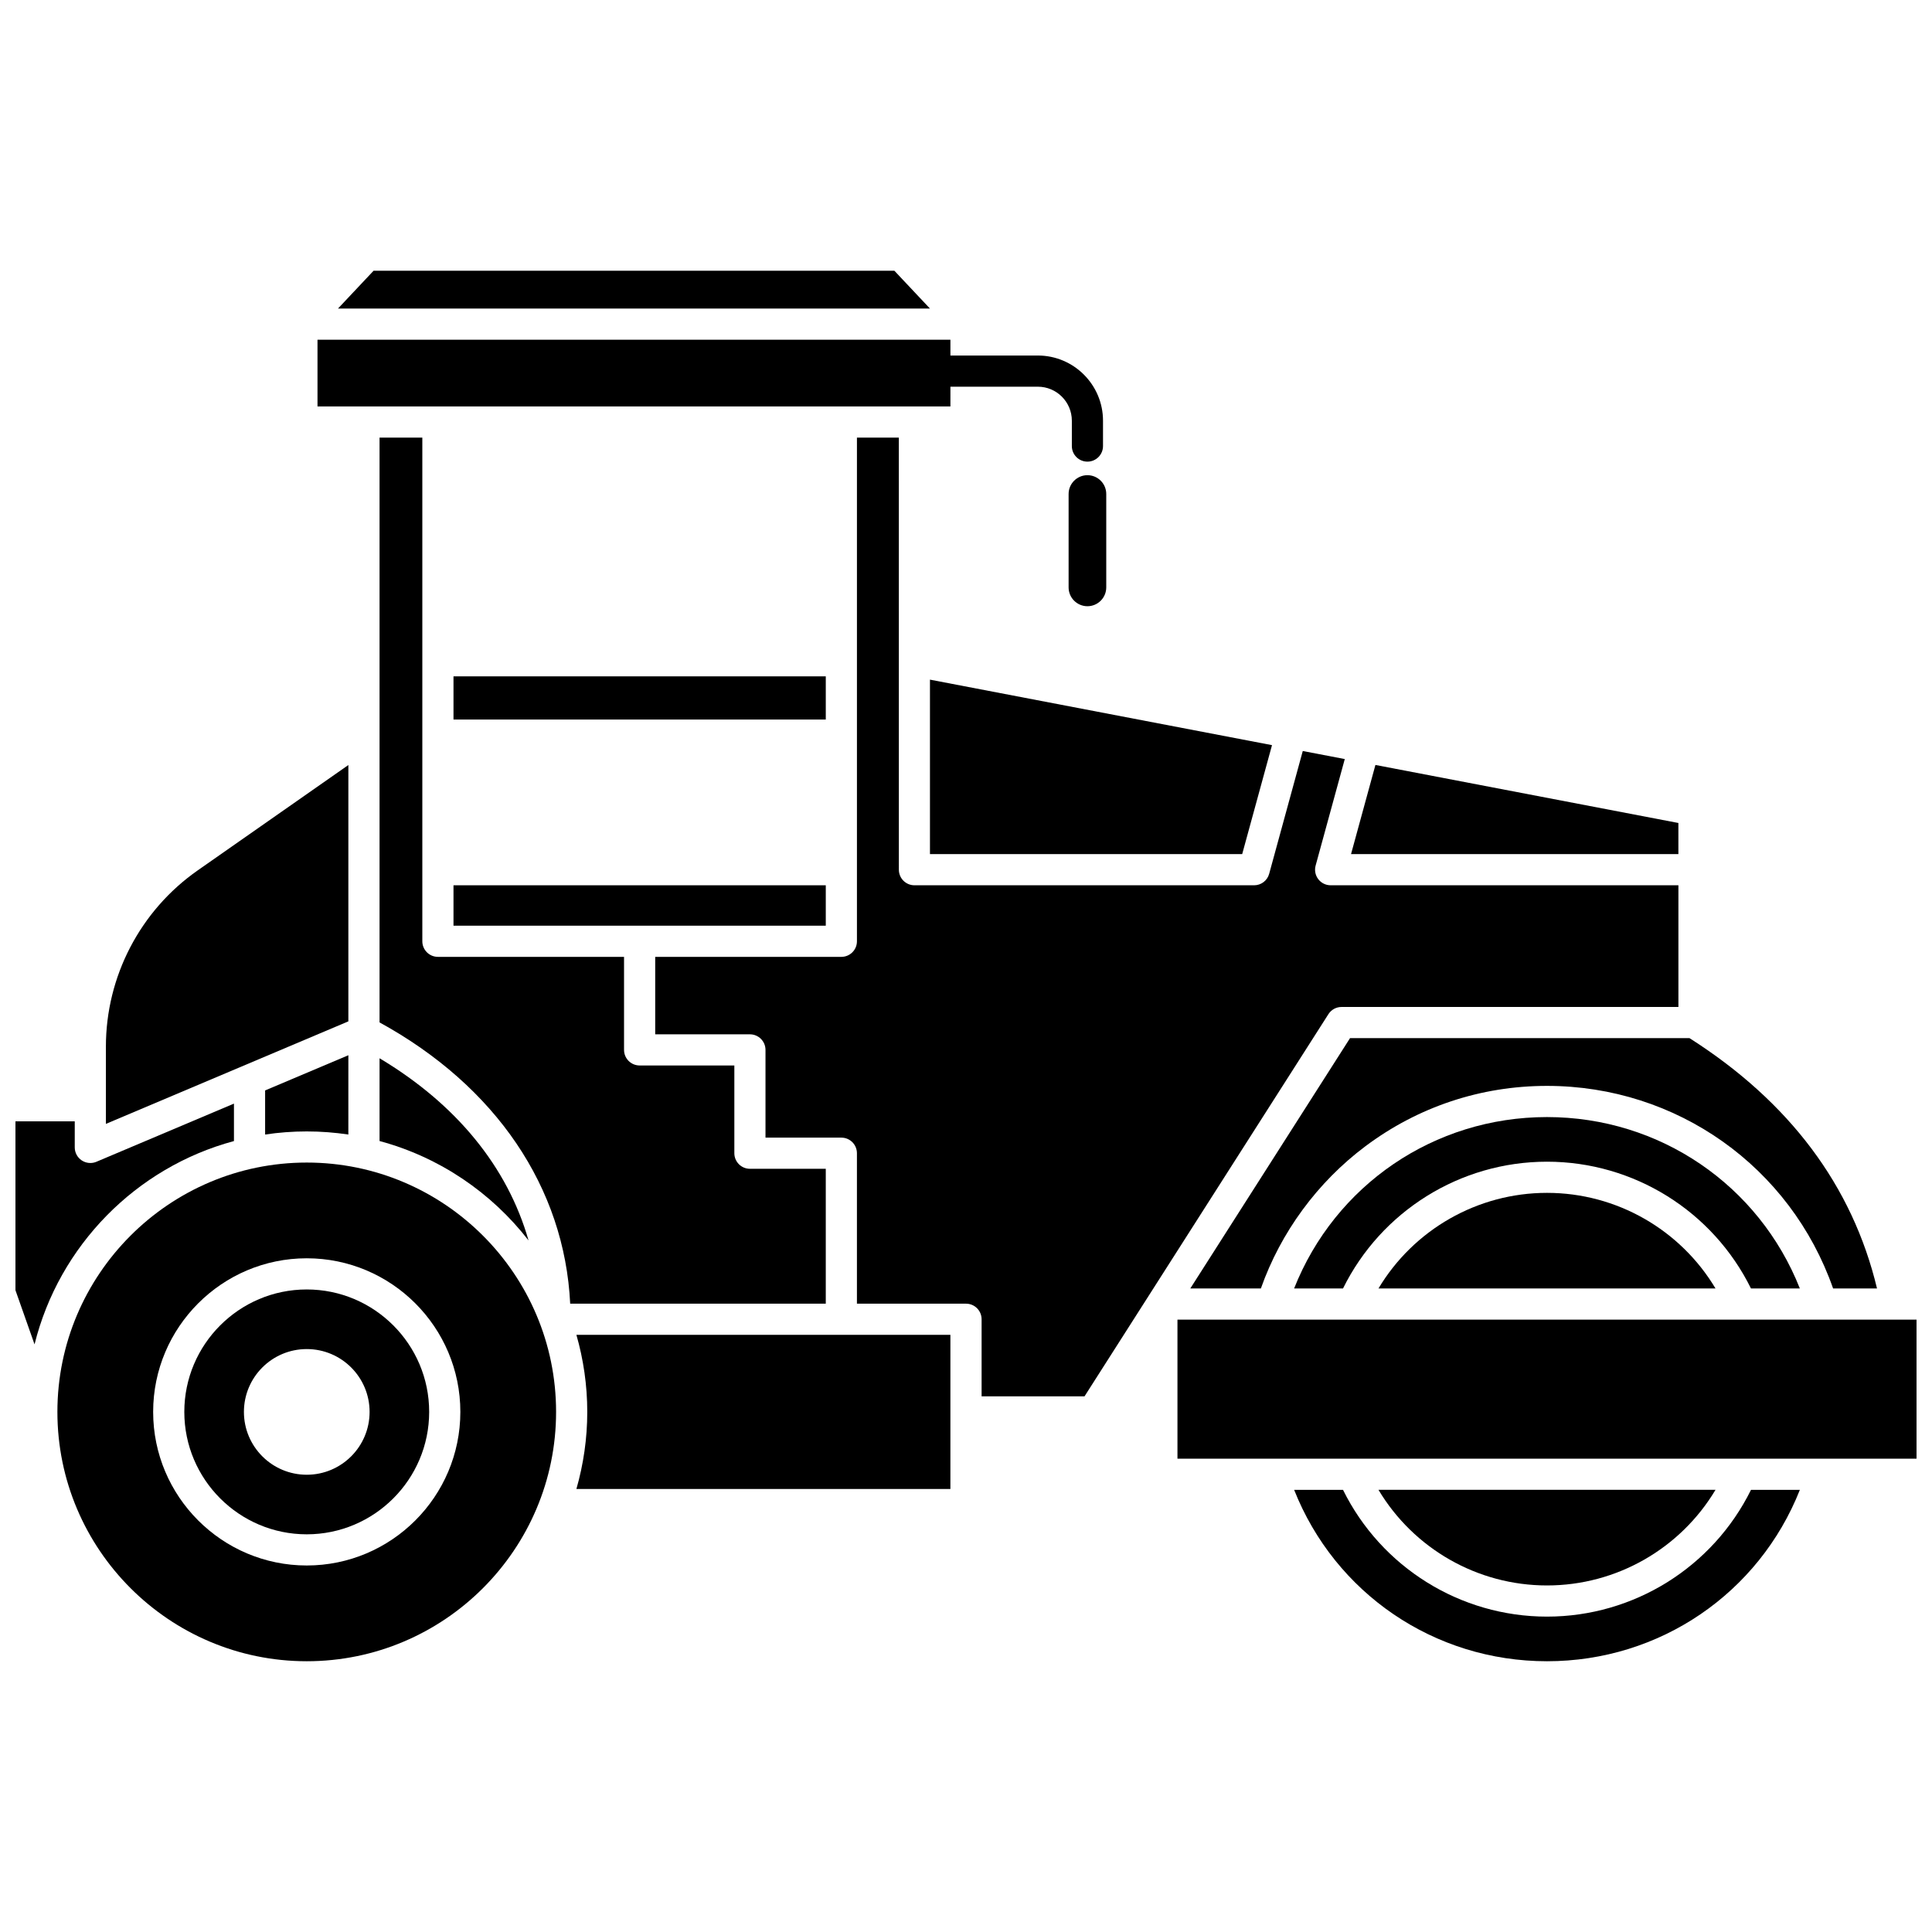 <?xml version="1.0" encoding="UTF-8"?>
<!-- Uploaded to: ICON Repo, www.iconrepo.com, Generator: ICON Repo Mixer Tools -->
<svg width="800px" height="800px" version="1.1" viewBox="144 144 512 512" xmlns="http://www.w3.org/2000/svg">
 <defs>
  <clipPath id="b">
   <path d="m456 493h195.9v38h-195.9z"/>
  </clipPath>
  <clipPath id="a">
   <path d="m148.09 436h57.906v65h-57.906z"/>
  </clipPath>
 </defs>
 <path d="m395.87 246.48h23.172c4.969 0 9.008 4.039 9.008 9.008v6.723c0 2.281 1.848 4.129 4.129 4.129s4.129-1.848 4.129-4.129v-6.723c0-9.523-7.746-17.27-17.27-17.27l-23.168 0.004v-4.191l-167.73-0.004v17.684h167.73z"/>
 <path d="m381.02 215.75h-138.02l-9.426 10.016h156.87z"/>
 <path d="m264.18 323.24h98.66v11.445h-98.66z"/>
 <path d="m284.07 472.73c-5.566-19.449-19.078-36.074-39.484-48.277v21.93c15.883 4.273 29.676 13.691 39.484 26.348z"/>
 <path d="m264.18 378.61h98.66v10.707h-98.66z"/>
 <path d="m459.44 485.46h18.703c5.25-14.879 14.996-28.172 27.688-37.68 13.98-10.473 30.625-16.008 48.137-16.008 34.422 0 64.527 21.457 75.824 53.688h11.637c-6.504-27.188-23.199-49.488-49.703-66.348h-89.949z"/>
 <path d="m432.18 269.93c-2.75 0-4.988 2.238-4.988 4.988v24.75c0 2.75 2.238 4.988 4.988 4.988s4.988-2.238 4.988-4.988v-24.754c0-2.75-2.238-4.984-4.988-4.984z"/>
 <path d="m620.98 485.46c-10.844-27.387-37.113-45.426-67.012-45.426-29.914 0-56.172 18.035-67.016 45.426h12.957c10.125-20.496 31.047-33.598 54.059-33.598s43.938 13.102 54.059 33.598z"/>
 <path d="m553.97 460.12c-18.453 0-35.348 9.766-44.66 25.34h89.32c-9.309-15.574-26.207-25.34-44.66-25.34z"/>
 <path d="m588.79 362.1-80.289-15.379-6.465 23.629h86.754z"/>
 <path d="m390.45 370.35h82.742l7.902-28.879-90.645-17.359z"/>
 <path d="m499.52 410.85h89.277v-32.242h-92.164c-1.289 0-2.5-0.602-3.281-1.625s-1.039-2.352-0.699-3.594l7.727-28.23-11.133-2.133-8.906 32.543c-0.492 1.797-2.121 3.039-3.984 3.039h-90.02c-2.281 0-4.129-1.848-4.129-4.129l-0.008-114.51h-11.102v133.48c0 2.281-1.848 4.129-4.129 4.129h-49.332v20.527h25.098c2.281 0 4.129 1.848 4.129 4.129v23.25h20.102c2.281 0 4.129 1.848 4.129 4.129v39.875h28.91c2.281 0 4.129 1.848 4.129 4.129v20.43h27.273l64.633-101.28c0.758-1.191 2.07-1.91 3.481-1.91z"/>
 <path d="m553.97 572.42c-23.012 0-43.938-13.102-54.059-33.598h-12.953c10.844 27.387 37.113 45.426 67.012 45.426 29.914 0 56.172-18.035 67.016-45.426h-12.953c-10.125 20.496-31.051 33.598-54.062 33.598z"/>
 <path d="m299.63 518.17c0 7.086-1.02 13.934-2.879 20.43l99.113-0.004v-40.855h-99.113c1.859 6.496 2.879 13.344 2.879 20.43z"/>
 <g clip-path="url(#b)">
  <path d="m456.04 493.72h195.87v36.844h-195.87z"/>
 </g>
 <path d="m553.97 564.16c18.453 0 35.352-9.766 44.66-25.34h-89.32c9.309 15.574 26.207 25.34 44.66 25.34z"/>
 <path d="m362.84 453.74h-20.102c-2.281 0-4.129-1.848-4.129-4.129v-23.25h-25.102c-2.281 0-4.129-1.848-4.129-4.129v-24.656h-49.328c-2.281 0-4.129-1.848-4.129-4.129v-133.48h-11.336v154.98c30.836 16.898 49.023 43.781 50.52 74.531h67.734z"/>
 <path d="m225.29 452.09c-36.434 0-66.078 29.641-66.078 66.078 0 36.434 29.641 66.078 66.078 66.078 36.434 0 66.078-29.641 66.078-66.078s-29.641-66.078-66.078-66.078zm0 106.78c-22.445 0-40.703-18.262-40.703-40.703 0-22.445 18.262-40.707 40.703-40.707 22.445 0 40.707 18.262 40.707 40.707 0 22.441-18.262 40.703-40.707 40.703z"/>
 <path d="m225.29 443.84c3.746 0 7.43 0.285 11.027 0.824l0.004-21.016-22.062 9.328v11.684c3.602-0.539 7.285-0.82 11.031-0.82z"/>
 <g clip-path="url(#a)">
  <path d="m206 446.39v-9.922l-36.453 15.414c-0.516 0.219-1.062 0.324-1.609 0.324-0.801 0-1.594-0.23-2.281-0.688-1.152-0.766-1.848-2.059-1.848-3.441v-6.91h-15.715v44.75l5.059 14.352c6.5-26.164 26.883-46.891 52.848-53.879z"/>
 </g>
 <path d="m236.32 346.74-39.926 27.922c-15.234 10.652-24.328 28.109-24.328 46.699v20.48l64.254-27.168z"/>
 <path d="m225.29 485.72c-17.891 0-32.445 14.555-32.445 32.445s14.555 32.445 32.445 32.445 32.445-14.555 32.445-32.445c0.004-17.887-14.555-32.445-32.445-32.445zm0.004 49.102c-9.195 0-16.652-7.457-16.652-16.652s7.453-16.652 16.652-16.652c9.195 0 16.652 7.457 16.652 16.652s-7.457 16.652-16.652 16.652z"/>
</svg>